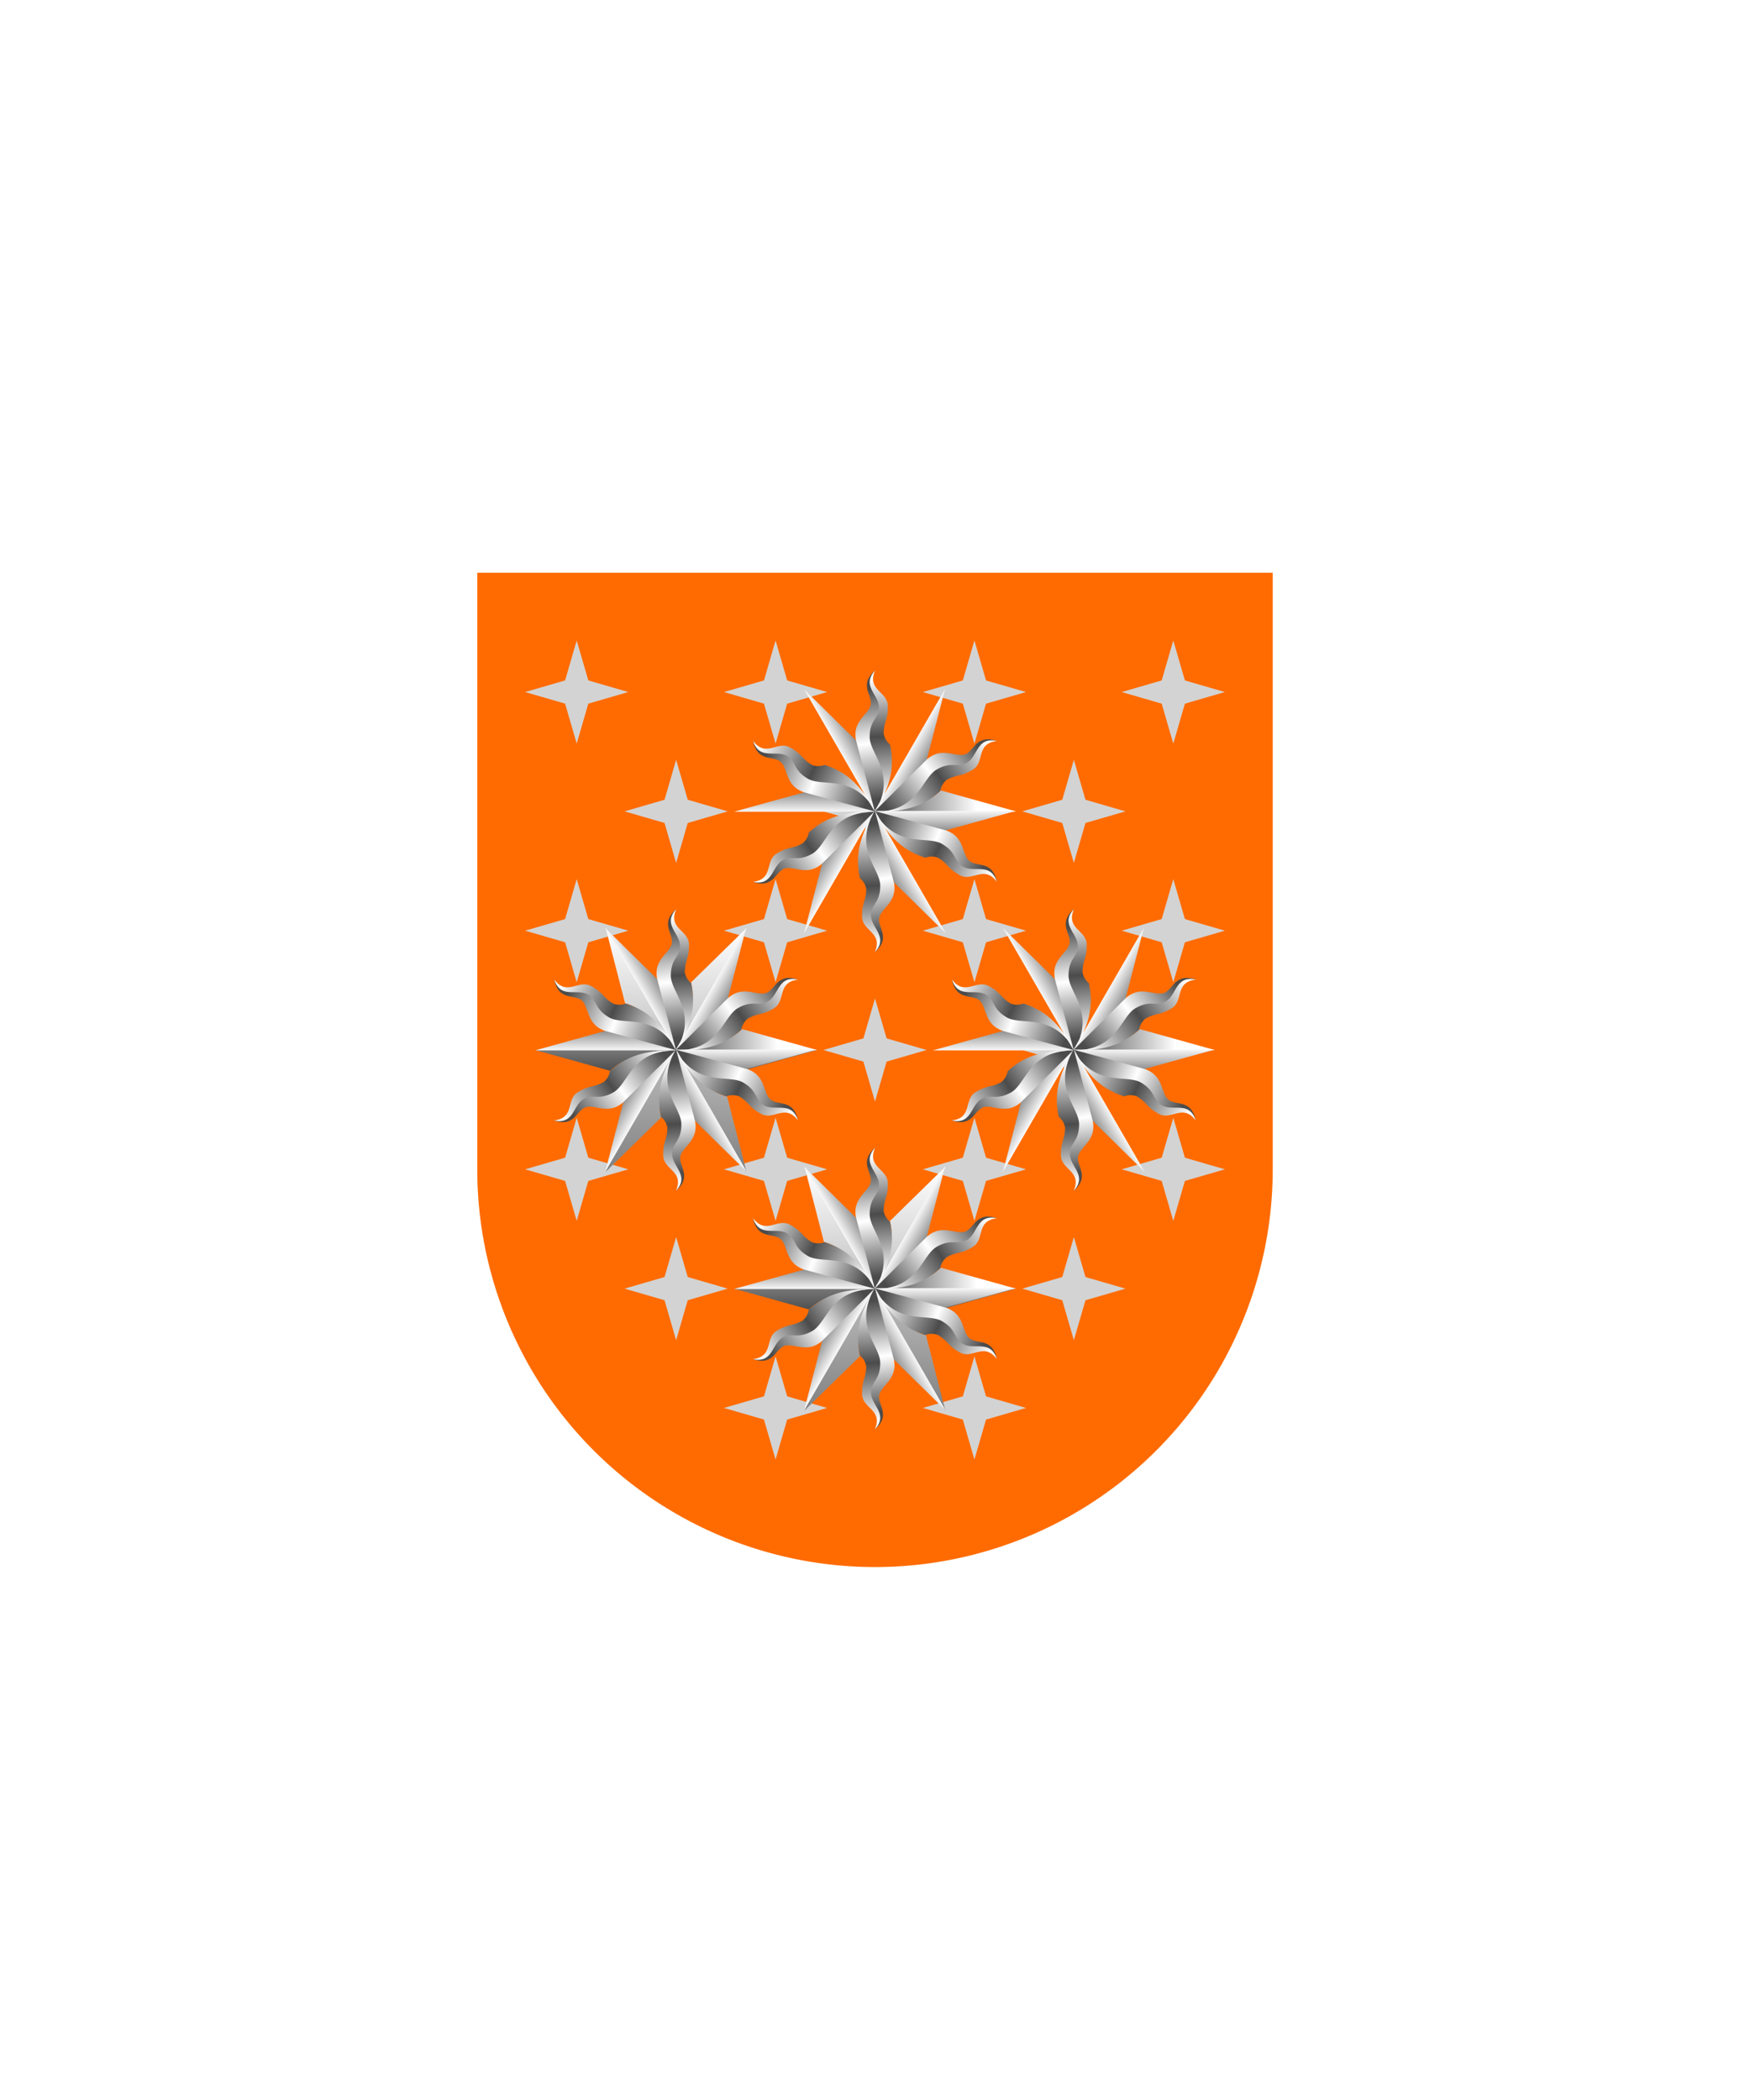 <svg xmlns="http://www.w3.org/2000/svg" xmlns:xlink="http://www.w3.org/1999/xlink" viewBox="0 0 220 264"><symbol id="fi177-b" viewBox="-6.48 -6.48 12.96 12.96"><use height="7.23" overflow="visible" transform="translate(0 2.863)" width="4.19" x="-2.1" xlink:href="#fi177-a" y="-3.62"/><use height="7.23" overflow="visible" transform="rotate(90 -1.432 -1.432)" width="4.19" x="-2.1" xlink:href="#fi177-a" y="-3.62"/><use height="7.23" overflow="visible" transform="rotate(180 0 -1.432)" width="4.19" x="-2.1" xlink:href="#fi177-a" y="-3.62"/><use height="7.23" overflow="visible" transform="rotate(-90 1.432 -1.432)" width="4.19" x="-2.1" xlink:href="#fi177-a" y="-3.62"/></symbol><symbol id="fi177-a" viewBox="-2.1 -3.62 4.19 7.23"><path d="m0 3.62-2.1-7.24 4.2.01z" fill="#d3d3d3"/></symbol><symbol id="fi177-c" viewBox="-18.98 -6.48 37.96 12.96"><use height="12.96" overflow="visible" transform="translate(-12.5)" width="12.96" x="-6.48" xlink:href="#fi177-b" y="-6.48"/><use height="12.96" overflow="visible" transform="translate(12.5)" width="12.96" x="-6.48" xlink:href="#fi177-b" y="-6.48"/></symbol><symbol id="fi177-d" viewBox="-31.48 -6.48 62.96 12.96"><use height="12.96" overflow="visible" transform="translate(-25)" width="12.96" x="-6.48" xlink:href="#fi177-b" y="-6.48"/><use height="12.96" overflow="visible" width="12.96" x="-6.48" xlink:href="#fi177-b" y="-6.48"/><use height="12.96" overflow="visible" transform="translate(25)" width="12.96" x="-6.48" xlink:href="#fi177-b" y="-6.48"/></symbol><path d="M60 72v75a50 50 0 0 0 50 50 50 50 0 0 0 50-50V72Z" fill="#ff6b00"/><use height="12.96" overflow="visible" transform="matrix(1 0 0 -1 85 87)" width="37.96" x="-18.98" xlink:href="#fi177-c" y="-6.48"/><use height="12.96" overflow="visible" transform="matrix(1 0 0 -1 135 87)" width="37.96" x="-18.98" xlink:href="#fi177-c" y="-6.48"/><use height="12.96" overflow="visible" transform="matrix(1 0 0 -1 85 117)" width="37.96" x="-18.98" xlink:href="#fi177-c" y="-6.48"/><use height="12.96" overflow="visible" transform="matrix(1 0 0 -1 135 117)" width="37.96" x="-18.98" xlink:href="#fi177-c" y="-6.48"/><use height="12.96" overflow="visible" transform="matrix(1 0 0 -1 85 147)" width="37.96" x="-18.98" xlink:href="#fi177-c" y="-6.48"/><use height="12.96" overflow="visible" transform="matrix(1 0 0 -1 135 147)" width="37.96" x="-18.98" xlink:href="#fi177-c" y="-6.48"/><use height="12.96" overflow="visible" transform="matrix(1 0 0 -1 110 177)" width="37.96" x="-18.98" xlink:href="#fi177-c" y="-6.48"/><use height="12.96" overflow="visible" transform="matrix(1 0 0 -1 110 102)" width="62.96" x="-31.48" xlink:href="#fi177-d" y="-6.48"/><use height="12.96" overflow="visible" transform="matrix(1 0 0 -1 110 132)" width="62.96" x="-31.48" xlink:href="#fi177-d" y="-6.48"/><use height="12.96" overflow="visible" transform="matrix(1 0 0 -1 110 162)" width="62.96" x="-31.48" xlink:href="#fi177-d" y="-6.48"/><defs><linearGradient gradientTransform="matrix(1, 0, 0, -1, 0, 16394.73)" gradientUnits="userSpaceOnUse" id="h69-a" x1="10.73" x2="10.73" y1="16383.81" y2="16388.96"><stop offset="0" stop-color="#fff"/><stop offset="1" stop-color="#4b4b4b"/></linearGradient><linearGradient gradientTransform="matrix(1, 0, 0, -1, 0, 16394.73)" gradientUnits="userSpaceOnUse" id="h69-b" x1="4.62" x2="20.09" y1="16391.86" y2="16385.5"><stop offset="0" stop-color="#4b4b4b"/><stop offset="0.49" stop-color="#fff"/><stop offset="1" stop-color="#4b4b4b"/></linearGradient><linearGradient gradientTransform="matrix(1, 0, 0, -1, 0, 16394.73)" gradientUnits="userSpaceOnUse" id="h69-c" x1="4.04" x2="20.28" y1="16394.14" y2="16386.35"><stop offset="0" stop-color="#fff"/><stop offset="0.49" stop-color="#4b4b4b"/><stop offset="1" stop-color="#fff"/></linearGradient><linearGradient gradientTransform="matrix(1, 0, 0, 1, 0, 0)" id="h69-d" x1="17.71" x2="17.71" xlink:href="#h69-a" y1="9.13" y2="20.57"/><linearGradient gradientUnits="userSpaceOnUse" id="h69-e" x1="21.98" x2="30.49" y1="16.67" y2="16.67"><stop offset="0" stop-color="gray"/><stop offset="1" stop-color="#fff"/></linearGradient><linearGradient id="h69-f" x1="17.71" x2="17.71" xlink:href="#h69-e" y1="33.06" y2="2.37"/><filter id="h69-g" name="shadow"><feDropShadow dx="0" dy="2" stdDeviation="0"/></filter><symbol id="h69-i" viewBox="0 0 21.47 10.73"><path d="M21.47,10.73A36.77,36.77,0,0,0,10.61,7.79h0L0,10.73H21.47Z" fill="url(#h69-a)"/><path d="M21.47,10.73c-3.26-5.8-8.51-5.36-13.71-9C6.08.77,4.29,2.58,2.88,0c.65,3.06,2.64,2.28,3.93,3S7.7,6.13,9.68,7.35a4.68,4.68,0,0,0,.93.44Z" fill="url(#h69-b)"/><path d="M8,2.28c1.49.87.91,2.14,3.2,3.46s6.91-.84,10.28,5c-1.84-3.17-3.77-5.85-7.77-7.1a2.67,2.67,0,0,1-1.91,0C10.17,2.65,10.42,2.07,8.49,1S4.85,2.61,2.88,0C3.86,3,6.31,1.32,8,2.28Z" fill="url(#h69-c)"/></symbol><symbol id="h69-h" viewBox="0 0 35.43 35.43"><path d="M9.43,20.34,0,17.72a109.07,109.07,0,0,1,17.71,0C11.7,17.72,9.43,20.34,9.43,20.34Zm17.24-.19,8.76-2.43H17.71Z" fill="url(#h69-d)"/><path d="M26,15.09l9.43,2.63a74,74,0,0,1-17.72,0C23.73,17.72,26,15.09,26,15.09Z" fill="url(#h69-e)"/><path d="M11.3,11.85,8.86,2.37a72.76,72.76,0,0,1,8.85,15.35C14.71,12.5,11.3,11.85,11.3,11.85Zm8.29-2.62,7-6.86a83,83,0,0,1-8.86,15.35C20.72,12.5,19.59,9.23,19.59,9.23Zm4.54,14.35,2.44,9.48a59.19,59.19,0,0,1-8.86-15.34C20.72,22.93,24.13,23.58,24.13,23.58ZM15.84,26.2l-7,6.86a92.44,92.44,0,0,1,8.85-15.34C14.71,22.93,15.84,26.2,15.84,26.2Z" fill="url(#h69-f)"/><use height="10.73" transform="translate(0 8.86) scale(0.83)" width="21.47" xlink:href="#h69-i"/><use height="10.73" transform="translate(16.53 -2.06) rotate(60) scale(0.83)" width="21.47" xlink:href="#h69-i"/><use height="10.73" transform="translate(34.24 6.8) rotate(120) scale(0.83)" width="21.47" xlink:href="#h69-i"/><use height="10.73" transform="translate(35.43 26.57) rotate(180) scale(0.83)" width="21.47" xlink:href="#h69-i"/><use height="10.73" transform="translate(18.9 37.49) rotate(-120) scale(0.83)" width="21.47" xlink:href="#h69-i"/><use height="10.73" transform="matrix(0.41, -0.71, 0.71, 0.41, 1.19, 28.63)" width="21.47" xlink:href="#h69-i"/></symbol></defs><g filter="url(#h69-g)"><use height="35.43" transform="translate(92.28 144.28)" width="35.43" xlink:href="#h69-h"/><use height="35.43" transform="translate(92.28 84.28)" width="35.43" xlink:href="#h69-h"/><use height="35.43" transform="translate(67.28 114.28)" width="35.43" xlink:href="#h69-h"/><use height="35.43" transform="translate(117.28 114.28)" width="35.43" xlink:href="#h69-h"/></g></svg>
